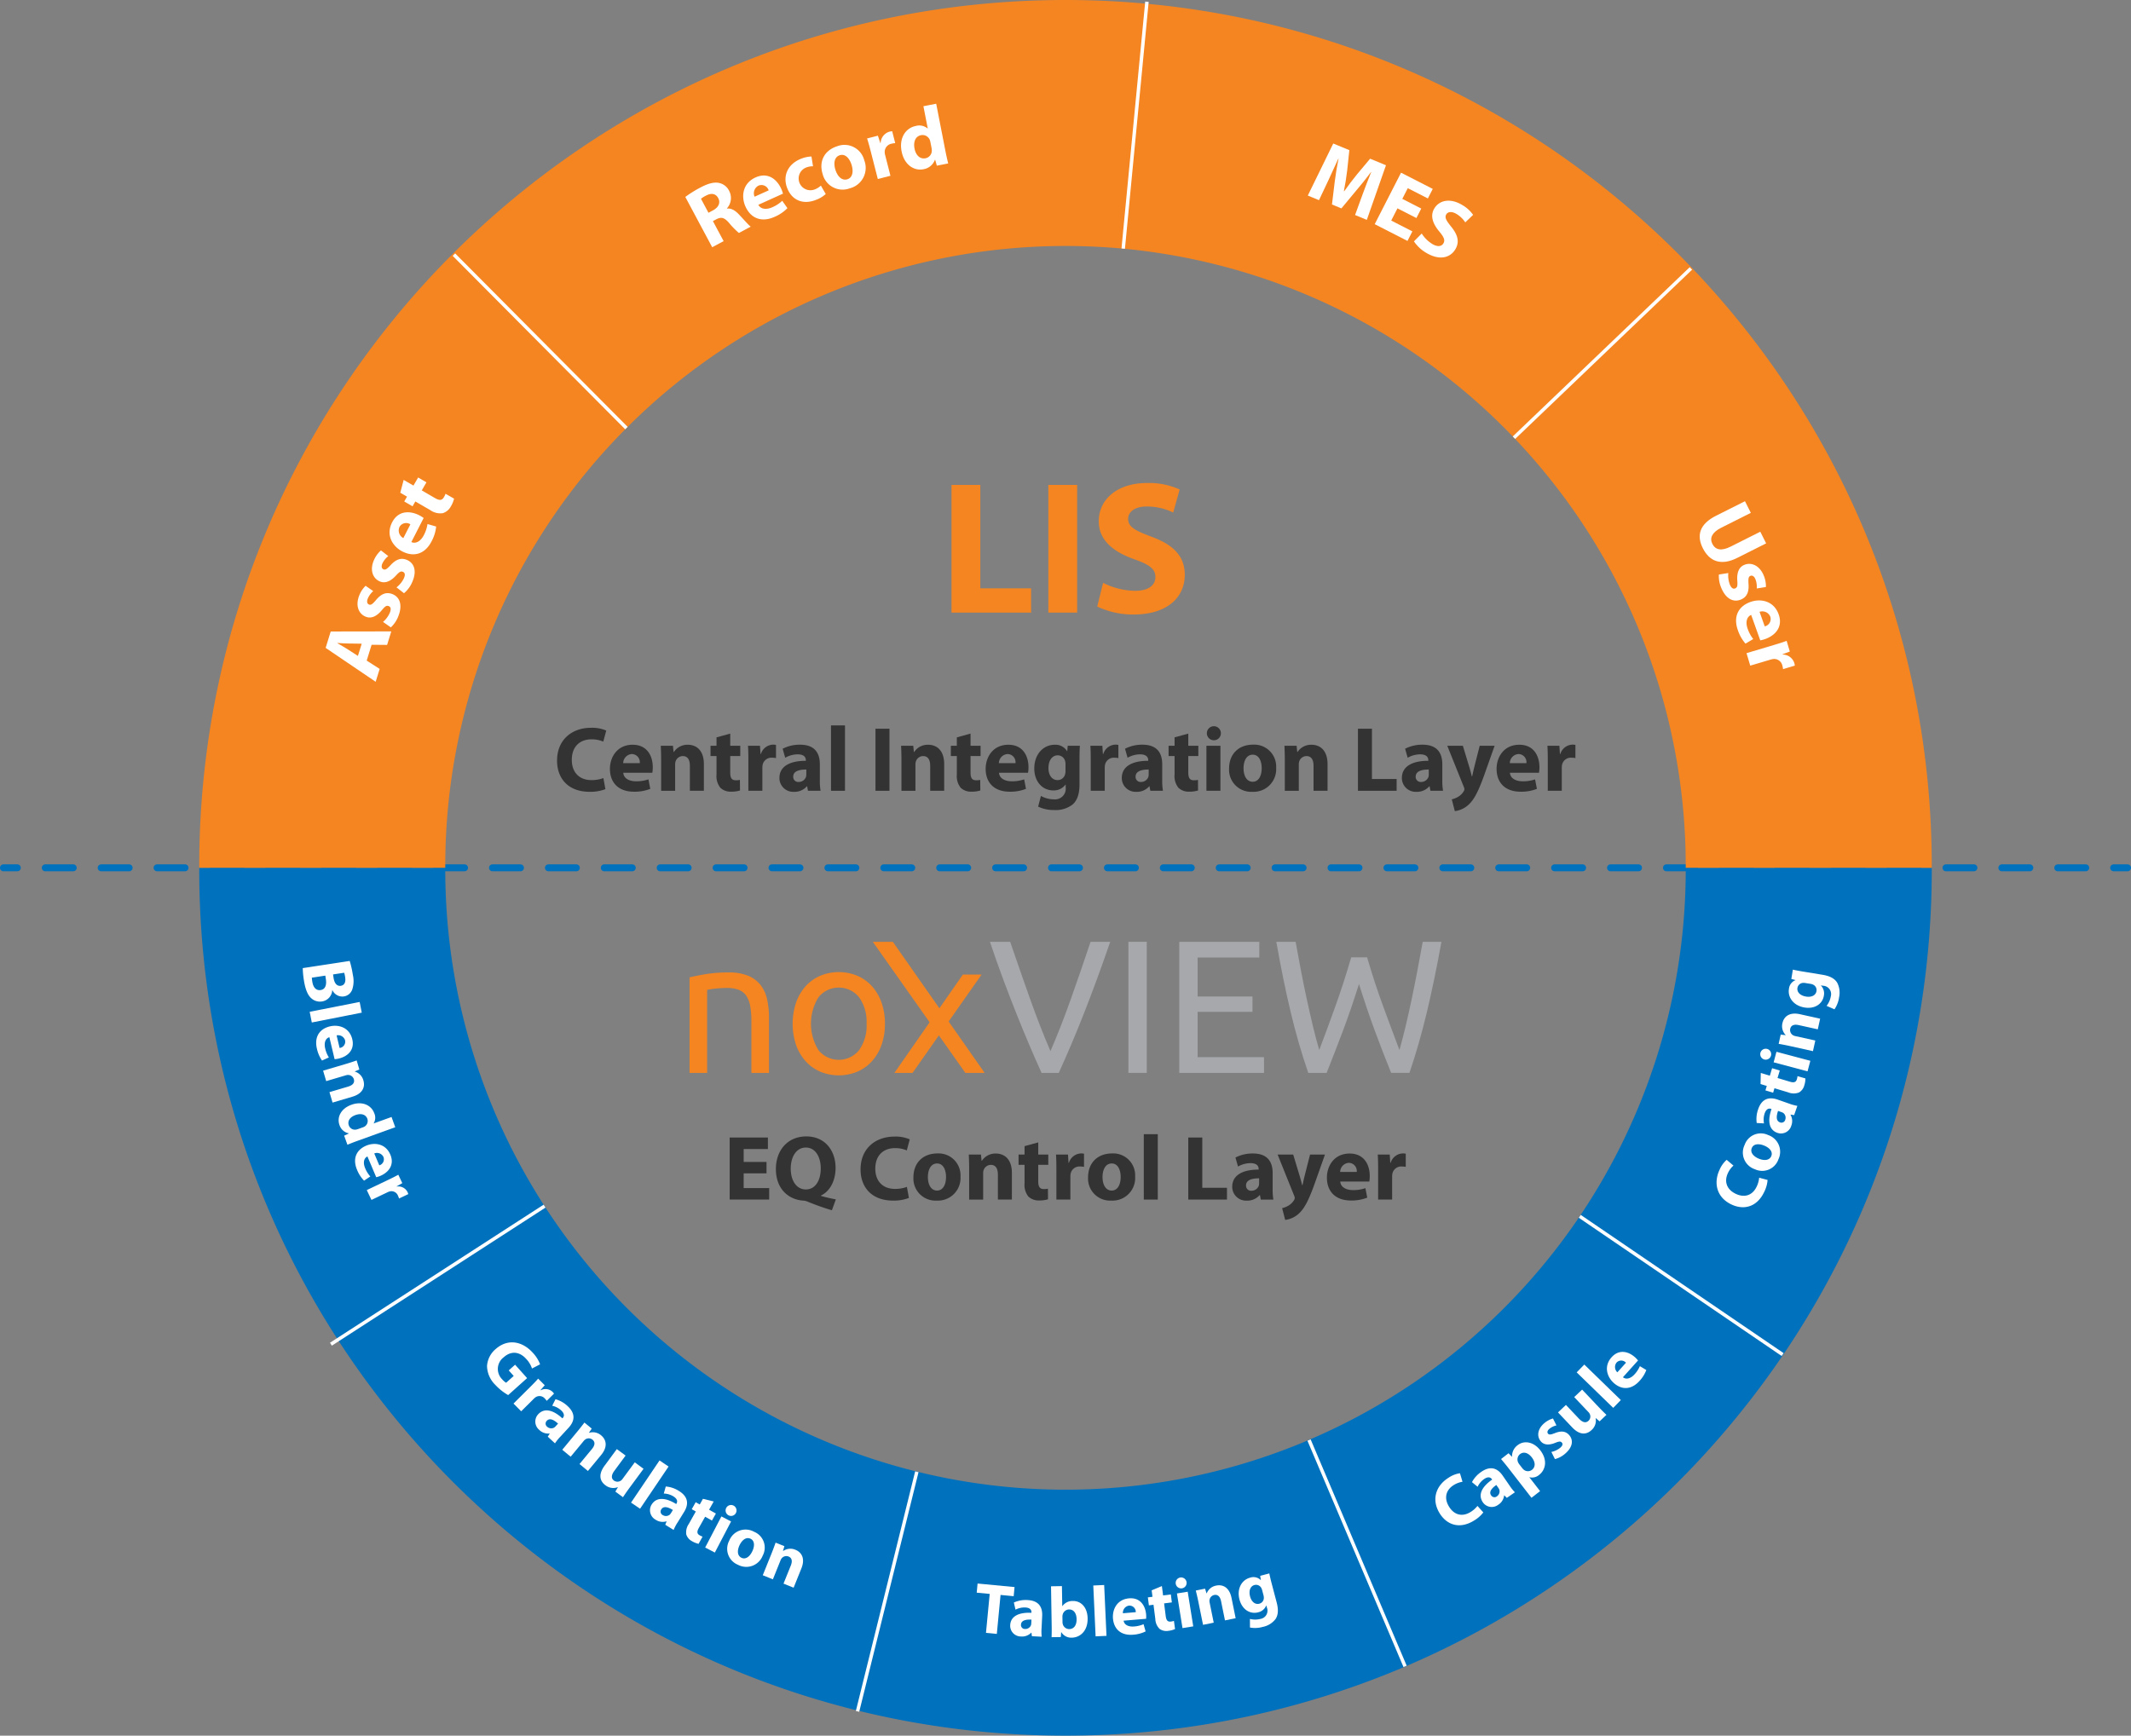 <?xml version="1.0" encoding="UTF-8"?>
<svg xmlns="http://www.w3.org/2000/svg" width="615" height="501" viewBox="0 0 615 501">
  <rect x="0" y="0" width="615" height="501" fill="#808080" stroke="none"/>
  <g id="noxVIEW_LIS" transform="translate(-1035.916 -160.361)">
    <g id="Group_9" data-name="Group 9">
      <g id="Group_1" data-name="Group 1">
        <path id="Path_1" data-name="Path 1" d="M1234.916,442.482q1.746-.436,4.64-.928a40.2,40.2,0,0,1,6.66-.491,14.4,14.4,0,0,1,5.623.955,8.813,8.813,0,0,1,3.576,2.675,10.349,10.349,0,0,1,1.884,4.122,23.975,23.975,0,0,1,.545,5.295v15.941h-5.077V455.2a24.406,24.406,0,0,0-.354-4.477,7.6,7.6,0,0,0-1.174-3,4.649,4.649,0,0,0-2.184-1.665,9.614,9.614,0,0,0-3.385-.519q-.819,0-1.692.055t-1.665.136c-.528.055-1,.119-1.419.192s-.719.127-.9.163v23.966h-5.077Z" fill="#f58520"></path>
      </g>
      <g id="Group_2" data-name="Group 2">
        <path id="Path_2" data-name="Path 2" d="M1291.308,455.857a17.966,17.966,0,0,1-.982,6.115,14.017,14.017,0,0,1-2.757,4.7,12.132,12.132,0,0,1-4.231,3.029,13.971,13.971,0,0,1-10.7,0,12.132,12.132,0,0,1-4.231-3.029,14,14,0,0,1-2.757-4.7,19.442,19.442,0,0,1,0-12.2,13.952,13.952,0,0,1,2.757-4.722,12.134,12.134,0,0,1,4.231-3.03,13.983,13.983,0,0,1,10.7,0,12.134,12.134,0,0,1,4.231,3.03,13.969,13.969,0,0,1,2.757,4.722A18.035,18.035,0,0,1,1291.308,455.857Zm-5.3,0a12.219,12.219,0,0,0-2.156-7.615,7.531,7.531,0,0,0-11.738,0,14.528,14.528,0,0,0,0,15.231,7.532,7.532,0,0,0,11.738,0A12.218,12.218,0,0,0,1286.013,455.857Z" fill="#f58520"></path>
      </g>
      <g id="Group_3" data-name="Group 3">
        <path id="Path_3" data-name="Path 3" d="M1356.326,432.219q-2.075,6.006-3.958,11.109t-3.684,9.691q-1.8,4.585-3.577,8.762t-3.63,8.27h-4.968q-1.856-4.094-3.63-8.27t-3.6-8.762q-1.83-4.586-3.74-9.691t-3.931-11.109h5.841q2.949,8.627,5.787,16.6t5.841,14.958q3-6.932,5.842-14.931t5.732-16.623Z" fill="#a6a8ab"></path>
      </g>
      <g id="Group_4" data-name="Group 4">
        <path id="Path_4" data-name="Path 4" d="M1361.567,432.219h5.3v37.832h-5.3Z" fill="#a6a8ab"></path>
      </g>
      <g id="Group_5" data-name="Group 5">
        <path id="Path_5" data-name="Path 5" d="M1376.252,470.051V432.219h23.092v4.531h-17.8V448h15.832v4.422h-15.832v13.1h19.162v4.531Z" fill="#a6a8ab"></path>
      </g>
      <g id="Group_6" data-name="Group 6">
        <path id="Path_6" data-name="Path 6" d="M1428.114,444.393q-2.294,7.317-4.64,13.539t-4.695,12.119h-5.3q-2.894-8.352-5.1-17.633t-4.122-20.2h5.569q.763,4.259,1.583,8.517t1.693,8.27q.871,4.012,1.746,7.67t1.8,6.769q2.182-5.732,4.64-12.583t4.586-14.166h4.586q2.128,7.315,4.64,14.166t4.694,12.583q.875-3.056,1.748-6.714t1.719-7.67q.846-4.014,1.665-8.3t1.584-8.543h5.4q-1.965,10.918-4.176,20.2t-5.05,17.633H1437.4q-2.4-5.895-4.7-12.119T1428.114,444.393Z" fill="#a6a8ab"></path>
      </g>
      <g id="Group_7" data-name="Group 7">
        <path id="Path_7" data-name="Path 7" d="M1313.8,441.664l-19.762,28.387h5.241l19.926-28.387Z" fill="#f58520"></path>
      </g>
      <g id="Group_8" data-name="Group 8">
        <path id="Path_8" data-name="Path 8" d="M1320.078,470.051l-26.489-37.833-5.78,0,26.7,37.835Z" fill="#f58520"></path>
      </g>
    </g>
    <g id="Group_10" data-name="Group 10">
      <path id="Path_9" data-name="Path 9" d="M1257.13,499.048h-6.593V503.3h7.363v3.322h-11.4V488.708h11.031v3.322h-6.991v3.722h6.593Z" fill="#333"></path>
      <path id="Path_10" data-name="Path 10" d="M1276,509.706a70.171,70.171,0,0,1-7.1-2.524,4.006,4.006,0,0,0-1.222-.267c-4.067-.266-7.841-3.242-7.841-9.117,0-5.4,3.4-9.409,8.771-9.409,5.45,0,8.452,4.146,8.452,9.064,0,4.067-1.886,6.938-4.225,8v.107c1.355.4,2.9.744,4.306,1.01Zm-3.217-12.094c0-3.3-1.541-6.008-4.306-6.008s-4.359,2.712-4.359,6.087c0,3.4,1.621,6.008,4.359,6.008S1272.786,501.121,1272.786,497.612Z" fill="#333"></path>
      <path id="Path_11" data-name="Path 11" d="M1298.226,506.145a11.9,11.9,0,0,1-4.572.77c-6.193,0-9.383-3.881-9.383-8.984,0-6.114,4.36-9.49,9.782-9.49a10.151,10.151,0,0,1,4.412.8l-.851,3.19a8.525,8.525,0,0,0-3.4-.664c-3.19,0-5.688,1.94-5.688,5.926,0,3.589,2.126,5.849,5.715,5.849a9.646,9.646,0,0,0,3.4-.585Z" fill="#333"></path>
      <path id="Path_12" data-name="Path 12" d="M1313.111,499.978a6.522,6.522,0,0,1-6.857,6.937,6.367,6.367,0,0,1-6.726-6.7c0-4.227,2.765-6.911,6.965-6.911A6.32,6.32,0,0,1,1313.111,499.978Zm-9.409.132c0,2.234.93,3.909,2.657,3.909,1.6,0,2.579-1.569,2.579-3.935,0-1.914-.744-3.881-2.579-3.881C1304.446,496.2,1303.7,498.2,1303.7,500.11Z" fill="#333"></path>
      <path id="Path_13" data-name="Path 13" d="M1315.611,497.771c0-1.621-.052-2.976-.106-4.146h3.509l.186,1.808h.08a4.668,4.668,0,0,1,4.014-2.1c2.657,0,4.651,1.78,4.651,5.608v7.682h-4.04v-7.2c0-1.675-.585-2.817-2.047-2.817a2.217,2.217,0,0,0-2.073,1.514,2.916,2.916,0,0,0-.133,1.01v7.5h-4.041Z" fill="#333"></path>
      <path id="Path_14" data-name="Path 14" d="M1335.549,490.116v3.509h2.9V496.6h-2.9v4.7c0,1.568.4,2.286,1.6,2.286a4.945,4.945,0,0,0,1.195-.107l.027,3.057a8.505,8.505,0,0,1-2.6.346,4.317,4.317,0,0,1-3.057-1.117,5.385,5.385,0,0,1-1.116-3.854V496.6h-1.728v-2.978h1.728v-2.419Z" fill="#333"></path>
      <path id="Path_15" data-name="Path 15" d="M1340.784,497.9c0-1.914-.026-3.163-.106-4.279h3.456l.159,2.393h.106a3.788,3.788,0,0,1,3.509-2.712,4.037,4.037,0,0,1,.851.08v3.8a6.059,6.059,0,0,0-1.09-.107,2.6,2.6,0,0,0-2.765,2.047,4.868,4.868,0,0,0-.079.9v6.592h-4.041Z" fill="#333"></path>
      <path id="Path_16" data-name="Path 16" d="M1363.512,499.978a6.522,6.522,0,0,1-6.858,6.937,6.367,6.367,0,0,1-6.725-6.7c0-4.227,2.764-6.911,6.965-6.911A6.32,6.32,0,0,1,1363.512,499.978Zm-9.409.132c0,2.234.929,3.909,2.657,3.909,1.595,0,2.579-1.569,2.579-3.935,0-1.914-.744-3.881-2.579-3.881C1354.847,496.2,1354.1,498.2,1354.1,500.11Z" fill="#333"></path>
      <path id="Path_17" data-name="Path 17" d="M1366.011,487.751h4.041v18.872h-4.041Z" fill="#333"></path>
      <path id="Path_18" data-name="Path 18" d="M1378.851,488.708h4.04v14.513h7.124v3.4h-11.164Z" fill="#333"></path>
      <path id="Path_19" data-name="Path 19" d="M1403.2,503.486a16.884,16.884,0,0,0,.213,3.137h-3.641l-.24-1.3h-.079a4.682,4.682,0,0,1-3.722,1.6,3.984,3.984,0,0,1-4.2-3.986c0-3.376,3.031-4.971,7.629-4.971v-.16c0-.718-.372-1.7-2.365-1.7a7.321,7.321,0,0,0-3.589.983l-.744-2.6a10.673,10.673,0,0,1,5.051-1.17c4.332,0,5.687,2.551,5.687,5.635Zm-3.907-3c-2.126,0-3.774.506-3.774,2.047a1.451,1.451,0,0,0,1.594,1.542,2.235,2.235,0,0,0,2.1-1.488,2.91,2.91,0,0,0,.079-.691Z" fill="#333"></path>
      <path id="Path_20" data-name="Path 20" d="M1409.127,493.625l1.94,6.406c.213.744.479,1.728.639,2.419h.106c.16-.718.372-1.675.558-2.445l1.621-6.38h4.307l-3.03,8.559c-1.861,5.183-3.111,7.23-4.573,8.533a7.1,7.1,0,0,1-3.881,1.78l-.876-3.4a6.463,6.463,0,0,0,1.753-.691,4.632,4.632,0,0,0,1.675-1.622,1.21,1.21,0,0,0,.213-.585,1.64,1.64,0,0,0-.159-.664l-4.785-11.908Z" fill="#333"></path>
      <path id="Path_21" data-name="Path 21" d="M1422.711,501.413c.106,1.675,1.781,2.472,3.668,2.472a10.715,10.715,0,0,0,3.589-.558l.531,2.737a12.272,12.272,0,0,1-4.705.825c-4.412,0-6.938-2.552-6.938-6.618,0-3.3,2.047-6.938,6.566-6.938,4.2,0,5.8,3.27,5.8,6.485a9.6,9.6,0,0,1-.133,1.6Zm4.758-2.765a2.345,2.345,0,0,0-2.286-2.63,2.668,2.668,0,0,0-2.5,2.63Z" fill="#333"></path>
      <path id="Path_22" data-name="Path 22" d="M1433.637,497.9c0-1.914-.027-3.163-.107-4.279h3.456l.16,2.393h.106a3.787,3.787,0,0,1,3.509-2.712,4.027,4.027,0,0,1,.85.08v3.8a6.037,6.037,0,0,0-1.09-.107,2.6,2.6,0,0,0-2.764,2.047,4.786,4.786,0,0,0-.079.9v6.592h-4.041Z" fill="#333"></path>
    </g>
    <g id="Group_11" data-name="Group 11">
      <path id="Path_23" data-name="Path 23" d="M1210.637,388.145a11.909,11.909,0,0,1-4.573.77c-6.193,0-9.382-3.881-9.382-8.984,0-6.114,4.359-9.49,9.782-9.49a10.155,10.155,0,0,1,4.412.8l-.851,3.19a8.529,8.529,0,0,0-3.4-.664c-3.189,0-5.688,1.94-5.688,5.926,0,3.589,2.127,5.849,5.714,5.849a9.642,9.642,0,0,0,3.4-.585Z" fill="#333"></path>
      <path id="Path_24" data-name="Path 24" d="M1215.794,383.413c.106,1.675,1.781,2.472,3.668,2.472a10.711,10.711,0,0,0,3.589-.558l.531,2.737a12.272,12.272,0,0,1-4.705.825c-4.412,0-6.938-2.552-6.938-6.618,0-3.3,2.047-6.938,6.566-6.938,4.2,0,5.8,3.27,5.8,6.485a9.6,9.6,0,0,1-.133,1.6Zm4.758-2.765a2.345,2.345,0,0,0-2.286-2.63,2.668,2.668,0,0,0-2.5,2.63Z" fill="#333"></path>
      <path id="Path_25" data-name="Path 25" d="M1226.72,379.771c0-1.621-.053-2.976-.107-4.146h3.509l.187,1.808h.08a4.666,4.666,0,0,1,4.013-2.1c2.658,0,4.652,1.78,4.652,5.608v7.682h-4.04v-7.2c0-1.675-.585-2.817-2.047-2.817a2.217,2.217,0,0,0-2.073,1.514,2.893,2.893,0,0,0-.133,1.01v7.5h-4.041Z" fill="#333"></path>
      <path id="Path_26" data-name="Path 26" d="M1246.657,372.116v3.509h2.9V378.6h-2.9v4.7c0,1.568.4,2.286,1.595,2.286a4.954,4.954,0,0,0,1.2-.107l.027,3.057a8.513,8.513,0,0,1-2.606.346,4.315,4.315,0,0,1-3.056-1.117,5.38,5.38,0,0,1-1.117-3.854V378.6h-1.727v-2.978h1.727v-2.419Z" fill="#333"></path>
      <path id="Path_27" data-name="Path 27" d="M1251.893,379.9c0-1.914-.027-3.163-.107-4.279h3.456l.159,2.393h.107a3.787,3.787,0,0,1,3.509-2.712,4.027,4.027,0,0,1,.85.08v3.8a6.047,6.047,0,0,0-1.09-.107,2.6,2.6,0,0,0-2.764,2.047,4.786,4.786,0,0,0-.079.9v6.592h-4.041Z" fill="#333"></path>
      <path id="Path_28" data-name="Path 28" d="M1272.521,385.486a16.9,16.9,0,0,0,.212,3.137h-3.641l-.239-1.3h-.08a4.68,4.68,0,0,1-3.721,1.6,3.983,3.983,0,0,1-4.2-3.986c0-3.376,3.03-4.971,7.628-4.971v-.16c0-.718-.372-1.7-2.365-1.7a7.321,7.321,0,0,0-3.589.983l-.744-2.6a10.676,10.676,0,0,1,5.051-1.17c4.332,0,5.688,2.551,5.688,5.635Zm-3.908-3c-2.126,0-3.774.506-3.774,2.047a1.451,1.451,0,0,0,1.595,1.542,2.234,2.234,0,0,0,2.1-1.488,2.91,2.91,0,0,0,.079-.691Z" fill="#333"></path>
      <path id="Path_29" data-name="Path 29" d="M1275.737,369.751h4.041v18.872h-4.041Z" fill="#333"></path>
      <path id="Path_30" data-name="Path 30" d="M1292.617,370.708v17.915h-4.04V370.708Z" fill="#333"></path>
      <path id="Path_31" data-name="Path 31" d="M1296.072,379.771c0-1.621-.052-2.976-.106-4.146h3.509l.186,1.808h.08a4.666,4.666,0,0,1,4.014-2.1c2.657,0,4.651,1.78,4.651,5.608v7.682h-4.04v-7.2c0-1.675-.585-2.817-2.047-2.817a2.218,2.218,0,0,0-2.073,1.514,2.919,2.919,0,0,0-.133,1.01v7.5h-4.041Z" fill="#333"></path>
      <path id="Path_32" data-name="Path 32" d="M1316.01,372.116v3.509h2.9V378.6h-2.9v4.7c0,1.568.4,2.286,1.594,2.286a4.95,4.95,0,0,0,1.2-.107l.027,3.057a8.505,8.505,0,0,1-2.6.346,4.317,4.317,0,0,1-3.057-1.117,5.385,5.385,0,0,1-1.116-3.854V378.6h-1.728v-2.978h1.728v-2.419Z" fill="#333"></path>
      <path id="Path_33" data-name="Path 33" d="M1324.224,383.413c.106,1.675,1.781,2.472,3.668,2.472a10.7,10.7,0,0,0,3.588-.558l.532,2.737a12.272,12.272,0,0,1-4.7.825c-4.412,0-6.938-2.552-6.938-6.618,0-3.3,2.047-6.938,6.566-6.938,4.2,0,5.794,3.27,5.794,6.485a9.741,9.741,0,0,1-.132,1.6Zm4.757-2.765a2.344,2.344,0,0,0-2.286-2.63,2.67,2.67,0,0,0-2.5,2.63Z" fill="#333"></path>
      <path id="Path_34" data-name="Path 34" d="M1347.457,386.735c0,2.5-.506,4.546-1.994,5.849a7.9,7.9,0,0,1-5.263,1.595,10.409,10.409,0,0,1-4.679-.984l.8-3.084a7.9,7.9,0,0,0,3.775.984,3.09,3.09,0,0,0,3.376-3.429v-.824h-.054a4.2,4.2,0,0,1-3.509,1.675c-3.216,0-5.5-2.605-5.5-6.327,0-4.2,2.685-6.857,5.9-6.857a3.883,3.883,0,0,1,3.561,1.86h.054l.133-1.568h3.508c-.053.851-.106,1.94-.106,3.881Zm-4.041-5.82a3.561,3.561,0,0,0-.079-.745,2.217,2.217,0,0,0-2.18-1.78c-1.488,0-2.658,1.329-2.658,3.694,0,1.94.957,3.456,2.632,3.456a2.208,2.208,0,0,0,2.152-1.622,3.685,3.685,0,0,0,.133-1.09Z" fill="#333"></path>
      <path id="Path_35" data-name="Path 35" d="M1350.7,379.9c0-1.914-.026-3.163-.106-4.279h3.456l.159,2.393h.106a3.788,3.788,0,0,1,3.509-2.712,4.037,4.037,0,0,1,.851.08v3.8a6.056,6.056,0,0,0-1.09-.107,2.6,2.6,0,0,0-2.765,2.047,4.868,4.868,0,0,0-.079.9v6.592H1350.7Z" fill="#333"></path>
      <path id="Path_36" data-name="Path 36" d="M1371.327,385.486a16.884,16.884,0,0,0,.213,3.137H1367.9l-.239-1.3h-.079a4.683,4.683,0,0,1-3.722,1.6,3.984,3.984,0,0,1-4.2-3.986c0-3.376,3.03-4.971,7.629-4.971v-.16c0-.718-.372-1.7-2.365-1.7a7.321,7.321,0,0,0-3.589.983l-.744-2.6a10.669,10.669,0,0,1,5.051-1.17c4.332,0,5.687,2.551,5.687,5.635Zm-3.907-3c-2.126,0-3.774.506-3.774,2.047a1.451,1.451,0,0,0,1.594,1.542,2.235,2.235,0,0,0,2.1-1.488,2.9,2.9,0,0,0,.079-.691Z" fill="#333"></path>
      <path id="Path_37" data-name="Path 37" d="M1378.852,372.116v3.509h2.9V378.6h-2.9v4.7c0,1.568.4,2.286,1.594,2.286a4.948,4.948,0,0,0,1.2-.107l.027,3.057a8.507,8.507,0,0,1-2.606.346,4.317,4.317,0,0,1-3.056-1.117,5.385,5.385,0,0,1-1.116-3.854V378.6h-1.728v-2.978h1.728v-2.419Z" fill="#333"></path>
      <path id="Path_38" data-name="Path 38" d="M1388.261,372.01a2.014,2.014,0,0,1-2.18,2.02,2.024,2.024,0,1,1,2.18-2.02Zm-4.174,16.613v-13h4.041v13Z" fill="#333"></path>
      <path id="Path_39" data-name="Path 39" d="M1404.209,381.978a6.522,6.522,0,0,1-6.857,6.937,6.367,6.367,0,0,1-6.726-6.7c0-4.227,2.765-6.911,6.965-6.911A6.32,6.32,0,0,1,1404.209,381.978Zm-9.409.132c0,2.234.929,3.909,2.657,3.909,1.6,0,2.579-1.569,2.579-3.935,0-1.914-.744-3.881-2.579-3.881C1395.544,378.2,1394.8,380.2,1394.8,382.11Z" fill="#333"></path>
      <path id="Path_40" data-name="Path 40" d="M1406.709,379.771c0-1.621-.053-2.976-.106-4.146h3.508l.187,1.808h.08a4.666,4.666,0,0,1,4.014-2.1c2.657,0,4.651,1.78,4.651,5.608v7.682H1415v-7.2c0-1.675-.585-2.817-2.047-2.817a2.217,2.217,0,0,0-2.073,1.514,2.893,2.893,0,0,0-.133,1.01v7.5h-4.041Z" fill="#333"></path>
      <path id="Path_41" data-name="Path 41" d="M1427.815,370.708h4.04v14.513h7.124v3.4h-11.164Z" fill="#333"></path>
      <path id="Path_42" data-name="Path 42" d="M1452.163,385.486a16.894,16.894,0,0,0,.213,3.137h-3.642l-.239-1.3h-.079a4.684,4.684,0,0,1-3.722,1.6,3.984,3.984,0,0,1-4.2-3.986c0-3.376,3.03-4.971,7.629-4.971v-.16c0-.718-.372-1.7-2.365-1.7a7.321,7.321,0,0,0-3.589.983l-.744-2.6a10.669,10.669,0,0,1,5.051-1.17c4.332,0,5.687,2.551,5.687,5.635Zm-3.907-3c-2.126,0-3.775.506-3.775,2.047a1.452,1.452,0,0,0,1.6,1.542,2.235,2.235,0,0,0,2.1-1.488,2.961,2.961,0,0,0,.079-.691Z" fill="#333"></path>
      <path id="Path_43" data-name="Path 43" d="M1458.092,375.625l1.94,6.406c.213.744.479,1.728.639,2.419h.1c.161-.718.372-1.675.559-2.445l1.621-6.38h4.307l-3.031,8.559c-1.86,5.183-3.11,7.23-4.572,8.533a7.1,7.1,0,0,1-3.881,1.78l-.877-3.4a6.454,6.454,0,0,0,1.754-.691,4.632,4.632,0,0,0,1.675-1.622,1.211,1.211,0,0,0,.213-.585,1.64,1.64,0,0,0-.159-.664l-4.785-11.908Z" fill="#333"></path>
      <path id="Path_44" data-name="Path 44" d="M1471.676,383.413c.106,1.675,1.781,2.472,3.668,2.472a10.715,10.715,0,0,0,3.589-.558l.531,2.737a12.272,12.272,0,0,1-4.7.825c-4.412,0-6.938-2.552-6.938-6.618,0-3.3,2.047-6.938,6.566-6.938,4.2,0,5.8,3.27,5.8,6.485a9.589,9.589,0,0,1-.133,1.6Zm4.758-2.765a2.345,2.345,0,0,0-2.287-2.63,2.67,2.67,0,0,0-2.5,2.63Z" fill="#333"></path>
      <path id="Path_45" data-name="Path 45" d="M1482.6,379.9c0-1.914-.027-3.163-.107-4.279h3.456l.159,2.393h.107a3.787,3.787,0,0,1,3.509-2.712,4.028,4.028,0,0,1,.85.08v3.8a6.049,6.049,0,0,0-1.09-.107,2.6,2.6,0,0,0-2.764,2.047,4.775,4.775,0,0,0-.079.9v6.592H1482.6Z" fill="#333"></path>
    </g>
    <g id="Group_12" data-name="Group 12">
      <path id="Path_46" data-name="Path 46" d="M1522.409,410.861c0,.167.007.333.007.5a179,179,0,1,1-358,0c0-.167.006-.333.006-.5h-71c0,.168-.006.333-.006.5,0,138.072,111.929,250,250,250s250-111.928,250-250c0-.167-.006-.332-.007-.5Z" fill="#0071bc"></path>
    </g>
    <g id="Group_16" data-name="Group 16">
      <g id="Group_13" data-name="Group 13">
        <path id="Path_47" data-name="Path 47" d="M1040.916,411.861h-4a1,1,0,0,1,0-2h4a1,1,0,0,1,0,2Z" fill="#0071bc"></path>
      </g>
      <g id="Group_14" data-name="Group 14">
        <path id="Path_48" data-name="Path 48" d="M1637.849,411.861h-8.067a1,1,0,0,1,0-2h8.067a1,1,0,0,1,0,2Zm-16.133,0h-8.068a1,1,0,0,1,0-2h8.068a1,1,0,0,1,0,2Zm-16.134,0h-8.066a1,1,0,0,1,0-2h8.066a1,1,0,0,1,0,2Zm-16.133,0h-8.067a1,1,0,0,1,0-2h8.067a1,1,0,0,1,0,2Zm-16.134,0h-8.066a1,1,0,0,1,0-2h8.066a1,1,0,0,1,0,2Zm-16.132,0h-8.068a1,1,0,0,1,0-2h8.068a1,1,0,0,1,0,2Zm-16.134,0h-8.067a1,1,0,0,1,0-2h8.067a1,1,0,0,1,0,2Zm-16.133,0h-8.067a1,1,0,0,1,0-2h8.067a1,1,0,0,1,0,2Zm-16.134,0h-8.066a1,1,0,0,1,0-2h8.066a1,1,0,0,1,0,2Zm-16.133,0h-8.067a1,1,0,0,1,0-2h8.067a1,1,0,0,1,0,2Zm-16.133,0h-8.067a1,1,0,0,1,0-2h8.067a1,1,0,0,1,0,2Zm-16.133,0h-8.068a1,1,0,0,1,0-2h8.068a1,1,0,0,1,0,2Zm-16.134,0h-8.066a1,1,0,0,1,0-2h8.066a1,1,0,0,1,0,2Zm-16.133,0h-8.067a1,1,0,0,1,0-2h8.067a1,1,0,0,1,0,2Zm-16.134,0h-8.066a1,1,0,0,1,0-2h8.066a1,1,0,0,1,0,2Zm-16.132,0h-8.068a1,1,0,0,1,0-2h8.068a1,1,0,0,1,0,2Zm-16.134,0h-8.067a1,1,0,0,1,0-2h8.067a1,1,0,0,1,0,2Zm-16.134,0h-8.066a1,1,0,0,1,0-2h8.066a1,1,0,0,1,0,2Zm-16.133,0h-8.066a1,1,0,0,1,0-2h8.066a1,1,0,0,1,0,2Zm-16.134,0h-8.066a1,1,0,0,1,0-2h8.066a1,1,0,0,1,0,2Zm-16.132,0h-8.067a1,1,0,0,1,0-2h8.067a1,1,0,0,1,0,2Zm-16.134,0h-8.067a1,1,0,0,1,0-2h8.067a1,1,0,0,1,0,2Zm-16.133,0h-8.066a1,1,0,0,1,0-2h8.066a1,1,0,0,1,0,2Zm-16.134,0h-8.066a1,1,0,0,1,0-2h8.066a1,1,0,0,1,0,2Zm-16.133,0h-8.067a1,1,0,0,1,0-2h8.067a1,1,0,0,1,0,2Zm-16.133,0h-8.067a1,1,0,0,1,0-2h8.067a1,1,0,0,1,0,2Zm-16.133,0h-8.068a1,1,0,0,1,0-2h8.068a1,1,0,0,1,0,2Zm-16.134,0h-8.066a1,1,0,0,1,0-2h8.066a1,1,0,0,1,0,2Zm-16.133,0h-8.067a1,1,0,0,1,0-2h8.067a1,1,0,0,1,0,2Zm-16.134,0h-8.066a1,1,0,0,1,0-2h8.066a1,1,0,0,1,0,2Zm-16.133,0h-8.067a1,1,0,0,1,0-2h8.067a1,1,0,0,1,0,2Zm-16.133,0h-8.067a1,1,0,0,1,0-2h8.067a1,1,0,0,1,0,2Zm-16.134,0h-8.066a1,1,0,0,1,0-2h8.066a1,1,0,0,1,0,2Zm-16.133,0h-8.066a1,1,0,0,1,0-2h8.066a1,1,0,0,1,0,2Zm-16.134,0h-8.066a1,1,0,0,1,0-2h8.066a1,1,0,0,1,0,2Zm-16.132,0h-8.067a1,1,0,0,1,0-2h8.067a1,1,0,0,1,0,2Zm-16.134,0h-8.067a1,1,0,0,1,0-2h8.067a1,1,0,0,1,0,2Z" fill="#0071bc"></path>
      </g>
      <g id="Group_15" data-name="Group 15">
        <path id="Path_49" data-name="Path 49" d="M1649.916,411.861h-4a1,1,0,0,1,0-2h4a1,1,0,0,1,0,2Z" fill="#0071bc"></path>
      </g>
    </g>
    <g id="Group_17" data-name="Group 17">
      <path id="Path_50" data-name="Path 50" d="M1136.84,437.739a27.442,27.442,0,0,1,.9,3.988,7.844,7.844,0,0,1-.151,4.211,3.026,3.026,0,0,1-2.472,2.052,3.165,3.165,0,0,1-3.273-1.823l-.041.006a3.469,3.469,0,0,1-2.957,3.258,3.726,3.726,0,0,1-3.165-.982c-.952-.881-1.659-2.49-2.078-5.231a24.5,24.5,0,0,1-.311-3.408Zm-10.925,4.832a10.03,10.03,0,0,0,.144,1.214c.215,1.411.959,2.575,2.412,2.354,1.371-.21,1.732-1.543,1.494-3.1l-.162-1.064Zm6.118-.935.156,1.023c.253,1.657,1.06,2.413,2.083,2.257,1.044-.159,1.474-1.042,1.258-2.454a8,8,0,0,0-.285-1.317Z" fill="#fff"></path>
      <path id="Path_51" data-name="Path 51" d="M1139.712,449.579l.608,3.087-14.42,2.839-.608-3.087Z" fill="#fff"></path>
      <path id="Path_52" data-name="Path 52" d="M1130.971,459.752c-1.25.382-1.552,1.795-1.212,3.225a8.378,8.378,0,0,0,1.069,2.619l-1.978.895a9.575,9.575,0,0,1-1.473-3.416c-.795-3.344.684-5.717,3.766-6.45,2.5-.594,5.625.3,6.44,3.725.757,3.182-1.434,4.98-3.87,5.559a7.415,7.415,0,0,1-1.233.187Zm2.952,3.106a1.826,1.826,0,0,0,1.582-2.206,2.08,2.08,0,0,0-2.444-1.419Z" fill="#fff"></path>
      <path id="Path_53" data-name="Path 53" d="M1135.774,467.458c1.211-.358,2.212-.7,3.074-1l.775,2.62-1.309.539.018.06a3.632,3.632,0,0,1,2.455,2.533c.588,1.985-.3,3.868-3.16,4.714l-5.737,1.7-.893-3.018,5.38-1.591c1.25-.37,1.975-1.06,1.651-2.152a1.726,1.726,0,0,0-1.59-1.213,2.261,2.261,0,0,0-.783.123l-5.6,1.658-.893-3.018Z" fill="#fff"></path>
      <path id="Path_54" data-name="Path 54" d="M1149.983,485.745,1139,489.7c-1.071.386-2.187.832-2.814,1.1l-.948-2.628,1.34-.616-.021-.058a3.534,3.534,0,0,1-2.67-2.4c-.815-2.259.46-4.765,3.42-5.831,3.205-1.178,5.8.154,6.619,2.431a3.115,3.115,0,0,1-.166,2.9l.014.038,5.14-1.853Zm-9.4.045a2.839,2.839,0,0,0,.531-.235,1.893,1.893,0,0,0,.817-2.252c-.493-1.364-1.945-1.61-3.444-1.07-1.616.583-2.341,1.746-1.9,2.973a1.864,1.864,0,0,0,2.047,1.221,4.113,4.113,0,0,0,.7-.188Z" fill="#fff"></path>
      <path id="Path_55" data-name="Path 55" d="M1141.952,494.17c-1.169.585-1.232,2.027-.659,3.381a8.383,8.383,0,0,0,1.49,2.4l-1.8,1.212a9.578,9.578,0,0,1-2.019-3.123c-1.34-3.163-.277-5.749,2.639-6.983,2.363-1,5.6-.64,6.967,2.6,1.276,3.011-.584,5.148-2.889,6.124a7.507,7.507,0,0,1-1.185.389Zm3.427,2.571a1.825,1.825,0,0,0,1.192-2.437,2.077,2.077,0,0,0-2.645-.992Z" fill="#fff"></path>
      <path id="Path_56" data-name="Path 56" d="M1147.893,500.958c1.344-.642,2.213-1.079,2.971-1.51l1.158,2.428-1.626.914.035.075a2.949,2.949,0,0,1,3.082,1.557,3.094,3.094,0,0,1,.228.624l-2.671,1.274a4.58,4.58,0,0,0-.29-.8,2.021,2.021,0,0,0-2.365-1.256,3.614,3.614,0,0,0-.662.247l-4.632,2.21-1.354-2.839Z" fill="#fff"></path>
      <path id="Path_57" data-name="Path 57" d="M1182.57,563.059a15.66,15.66,0,0,1-3.7-2.943,7.861,7.861,0,0,1-2.4-5.467,6.993,6.993,0,0,1,2.477-4.865c3.466-3.081,7.693-2.339,10.747,1.068a10.091,10.091,0,0,1,2.093,3.324l-2.338,1.207a7.314,7.314,0,0,0-1.71-2.8c-1.756-1.958-4.191-2.471-6.456-.438a4.2,4.2,0,0,0-.462,6.338,4.851,4.851,0,0,0,1.162,1.015l2.189-1.963-1.439-1.6,1.834-1.646,3.471,3.868Z" fill="#fff"></path>
      <path id="Path_58" data-name="Path 58" d="M1188.929,560.715c1.056-1.051,1.732-1.752,2.3-2.409l1.9,1.908-1.234,1.4.059.059a2.949,2.949,0,0,1,3.425.448,3.068,3.068,0,0,1,.423.514l-2.1,2.088a4.658,4.658,0,0,0-.54-.661,2.023,2.023,0,0,0-2.649-.4,3.62,3.62,0,0,0-.542.452l-3.641,3.622-2.22-2.231Z" fill="#fff"></path>
      <path id="Path_59" data-name="Path 59" d="M1197.62,575.077a13.257,13.257,0,0,0-1.535,1.907L1194,575.062l.551-.873-.045-.042a3.646,3.646,0,0,1-2.973-1.052,3.1,3.1,0,0,1-.3-4.5c1.784-1.933,4.36-1.245,6.992,1.183l.084-.091c.379-.411.685-1.17-.456-2.223a5.676,5.676,0,0,0-2.573-1.332l.95-1.884a8.308,8.308,0,0,1,3.508,2c2.48,2.288,1.908,4.464.28,6.229Zm-.65-3.782c-1.217-1.123-2.427-1.7-3.241-.822a1.131,1.131,0,0,0,.1,1.724,1.737,1.737,0,0,0,1.988.257,2.246,2.246,0,0,0,.412-.353Z" fill="#fff"></path>
      <path id="Path_60" data-name="Path 60" d="M1202.579,573.527c.806-.972,1.447-1.812,2-2.54l2.105,1.742-.786,1.177.047.039a3.638,3.638,0,0,1,3.451.734c1.594,1.32,1.906,3.379.005,5.675l-3.814,4.608-2.424-2.007,3.577-4.321c.831-1,1.048-1.981.171-2.706a1.727,1.727,0,0,0-2-.121,2.292,2.292,0,0,0-.581.54l-3.722,4.5-2.423-2.007Z" fill="#fff"></path>
      <path id="Path_61" data-name="Path 61" d="M1217.564,589.867c-.786,1.067-1.391,1.957-1.861,2.665l-2.2-1.621.731-1.236-.049-.036a3.614,3.614,0,0,1-3.533-.547c-1.666-1.229-2.1-3.146-.25-5.662l3.526-4.782,2.533,1.867-3.231,4.382c-.872,1.183-1.017,2.182-.117,2.845a1.744,1.744,0,0,0,2.422-.425l3.575-4.849,2.533,1.867Z" fill="#fff"></path>
      <path id="Path_62" data-name="Path 62" d="M1226.255,581.92l2.607,1.761-8.222,12.176-2.608-1.76Z" fill="#fff"></path>
      <path id="Path_63" data-name="Path 63" d="M1231.467,599.821a13.084,13.084,0,0,0-1.147,2.163l-2.41-1.495.376-.96-.053-.033a3.644,3.644,0,0,1-3.118-.472,3.1,3.1,0,0,1-1.142-4.362c1.384-2.234,4.046-2.047,7.089-.159l.065-.106c.3-.474.452-1.278-.867-2.1a5.688,5.688,0,0,0-2.78-.822l.578-2.03a8.306,8.306,0,0,1,3.822,1.3c2.868,1.778,2.718,4.023,1.452,6.065Zm-1.354-3.592c-1.407-.873-2.706-1.215-3.338-.2a1.132,1.132,0,0,0,.422,1.676,1.741,1.741,0,0,0,2-.124,2.214,2.214,0,0,0,.337-.425Z" fill="#fff"></path>
      <path id="Path_64" data-name="Path 64" d="M1241.892,593.766l-1.339,2.38,1.966,1.107-1.137,2.019-1.966-1.1-1.8,3.191c-.6,1.065-.6,1.705.209,2.161a3.9,3.9,0,0,0,.853.384l-1.15,2.084a6.642,6.642,0,0,1-1.9-.759,3.365,3.365,0,0,1-1.648-1.925,4.192,4.192,0,0,1,.714-3.041l2.03-3.608-1.173-.659,1.136-2.02,1.173.66.923-1.642Z" fill="#fff"></path>
      <path id="Path_65" data-name="Path 65" d="M1239.426,607.058l4.686-8.977,2.79,1.456-4.686,8.977Zm8.871-9.969a1.569,1.569,0,0,1-2.234.609,1.577,1.577,0,1,1,2.234-.609Z" fill="#fff"></path>
      <path id="Path_66" data-name="Path 66" d="M1256.022,609.42a5.08,5.08,0,0,1-7.132,2.619,4.96,4.96,0,0,1-2.522-6.95,5.064,5.064,0,0,1,7.2-2.565A4.923,4.923,0,0,1,1256.022,609.42Zm-6.677-3.024c-.74,1.575-.639,3.063.58,3.635,1.124.529,2.337-.251,3.12-1.919.634-1.349.761-2.982-.532-3.59C1251.164,603.889,1249.979,605.048,1249.345,606.4Z" fill="#fff"></path>
      <path id="Path_67" data-name="Path 67" d="M1258.622,608.673c.472-1.171.828-2.166,1.13-3.026l2.534,1.021-.391,1.359.057.024a3.635,3.635,0,0,1,3.51-.348c1.919.774,2.841,2.64,1.726,5.4l-2.235,5.548-2.918-1.175,2.1-5.2c.487-1.209.4-2.205-.658-2.63a1.729,1.729,0,0,0-1.939.491,2.264,2.264,0,0,0-.389.69l-2.182,5.413-2.918-1.176Z" fill="#fff"></path>
      <path id="Path_68" data-name="Path 68" d="M1321.54,620.448l-3.749-.358.252-2.637,10.67,1.02-.252,2.636-3.79-.362-1.074,11.247-3.132-.3Z" fill="#fff"></path>
      <path id="Path_69" data-name="Path 69" d="M1336.511,630.355a13.033,13.033,0,0,0,.043,2.449l-2.833-.143-.135-1.022-.063,0a3.647,3.647,0,0,1-2.957,1.1,3.1,3.1,0,0,1-3.11-3.265c.132-2.626,2.551-3.748,6.128-3.569l.006-.124c.028-.558-.223-1.337-1.774-1.416a5.721,5.721,0,0,0-2.83.625l-.476-2.055a8.3,8.3,0,0,1,3.973-.712c3.371.169,4.326,2.207,4.2,4.6Zm-2.922-2.489c-1.654-.083-2.956.246-3.017,1.446a1.13,1.13,0,0,0,1.181,1.26,1.738,1.738,0,0,0,1.691-1.075,2.218,2.218,0,0,0,.089-.535Z" fill="#fff"></path>
      <path id="Path_70" data-name="Path 70" d="M1339.239,618.249l3.146-.051.094,5.773h.041a3.564,3.564,0,0,1,3.039-1.478c2.42-.039,4.212,1.94,4.242,5.044.058,3.642-2.208,5.5-4.526,5.537a3.337,3.337,0,0,1-3.068-1.585h-.041l-.1,1.409-2.668.043c.03-.662.051-1.883.033-3.021Zm3.314,10.336a2.345,2.345,0,0,0,.071.558,1.928,1.928,0,0,0,1.866,1.46c1.345-.023,2.156-1.071,2.126-2.891-.025-1.573-.749-2.8-2.218-2.779a1.947,1.947,0,0,0-1.816,1.582,2.529,2.529,0,0,0-.053.58Z" fill="#fff"></path>
      <path id="Path_71" data-name="Path 71" d="M1351.434,618.02l3.142-.144.672,14.68-3.144.143Z" fill="#fff"></path>
      <path id="Path_72" data-name="Path 72" d="M1360.187,628.175c.192,1.293,1.543,1.8,3.008,1.679a8.317,8.317,0,0,0,2.748-.668l.592,2.089a9.569,9.569,0,0,1-3.6.949c-3.424.288-5.551-1.528-5.818-4.684-.215-2.558,1.135-5.518,4.642-5.813,3.259-.276,4.712,2.158,4.922,4.654a7.644,7.644,0,0,1,0,1.246Zm3.511-2.456a1.828,1.828,0,0,0-1.946-1.894,2.081,2.081,0,0,0-1.767,2.206Z" fill="#fff"></path>
      <path id="Path_73" data-name="Path 73" d="M1371.232,618.175l.347,2.711,2.238-.286.294,2.3-2.238.287.465,3.635c.154,1.212.533,1.727,1.458,1.609a3.816,3.816,0,0,0,.913-.2l.322,2.36a6.589,6.589,0,0,1-1.978.524,3.364,3.364,0,0,1-2.472-.56,4.2,4.2,0,0,1-1.243-2.868l-.525-4.108-1.335.171-.294-2.3,1.335-.171-.239-1.868Z" fill="#fff"></path>
      <path id="Path_74" data-name="Path 74" d="M1378.348,617.024a1.571,1.571,0,0,1-1.429,1.823,1.578,1.578,0,1,1,1.429-1.823Zm-1.17,13.292-1.6-10,3.108-.5,1.6,10Z" fill="#fff"></path>
      <path id="Path_75" data-name="Path 75" d="M1381.739,622.622c-.251-1.237-.5-2.264-.723-3.147l2.676-.544.422,1.35.061-.012a3.634,3.634,0,0,1,2.737-2.224c2.027-.412,3.824.638,4.418,3.558l1.191,5.86-3.083.626-1.117-5.495c-.258-1.278-.883-2.059-2-1.832a1.725,1.725,0,0,0-1.346,1.476,2.272,2.272,0,0,0,.054.791l1.162,5.719-3.082.627Z" fill="#fff"></path>
      <path id="Path_76" data-name="Path 76" d="M1404.362,622.921c.495,1.882.521,3.523-.342,4.8a6.156,6.156,0,0,1-3.649,2.243,8.086,8.086,0,0,1-3.718.186l-.01-2.48a6.15,6.15,0,0,0,3.038-.007,2.407,2.407,0,0,0,1.863-3.251l-.163-.621-.04.011a3.275,3.275,0,0,1-2.312,1.956c-2.422.638-4.659-.872-5.4-3.675-.832-3.163.664-5.7,3.086-6.334a3.027,3.027,0,0,1,3.052.7l.04-.01-.211-1.207,2.642-.7c.128.652.305,1.483.689,2.945Zm-4.2-3.584a2.752,2.752,0,0,0-.208-.545,1.725,1.725,0,0,0-1.994-.91c-1.121.295-1.738,1.527-1.271,3.309.385,1.461,1.406,2.413,2.667,2.081a1.716,1.716,0,0,0,1.3-1.647,2.871,2.871,0,0,0-.115-.847Z" fill="#fff"></path>
      <path id="Path_77" data-name="Path 77" d="M1463.995,596.923a9.273,9.273,0,0,1-2.717,2.377c-4.106,2.528-7.8,1.257-9.887-2.127-2.495-4.054-.983-8.071,2.612-10.284a7.9,7.9,0,0,1,3.251-1.273l.738,2.462a6.673,6.673,0,0,0-2.527.948c-2.115,1.3-2.98,3.609-1.353,6.252,1.465,2.379,3.8,3.009,6.177,1.545a7.535,7.535,0,0,0,2.017-1.776Z" fill="#fff"></path>
      <path id="Path_78" data-name="Path 78" d="M1471.589,589.2a13.057,13.057,0,0,0,1.524,1.916l-2.333,1.612-.729-.729-.051.035a3.642,3.642,0,0,1-1.679,2.669,3.1,3.1,0,0,1-4.455-.695c-1.494-2.163-.259-4.525,2.688-6.561l-.071-.1c-.318-.46-.991-.925-2.268-.043a5.678,5.678,0,0,0-1.864,2.219l-1.629-1.34a8.3,8.3,0,0,1,2.717-2.985c2.776-1.918,4.774-.882,6.138,1.093Zm-3.832-.194c-1.362.941-2.195,1.994-1.513,2.981a1.131,1.131,0,0,0,1.7.283,1.741,1.741,0,0,0,.687-1.883,2.318,2.318,0,0,0-.255-.479Z" fill="#fff"></path>
      <path id="Path_79" data-name="Path 79" d="M1471.261,584.148c-.812-1.046-1.53-1.9-2.146-2.631l2.159-1.674.978,1.023.032-.025a3.936,3.936,0,0,1,1.665-3.359c1.75-1.357,4.5-1.052,6.478,1.5,2.257,2.912,1.473,5.718-.31,7.1a3.141,3.141,0,0,1-2.787.694l-.033.026,3.082,3.974-2.486,1.927Zm3.944-.045a3.3,3.3,0,0,0,.455.485,1.9,1.9,0,0,0,2.368.049c1.08-.837,1.021-2.231-.032-3.589-.988-1.276-2.309-1.8-3.422-.935a1.975,1.975,0,0,0-.511,2.413,2.406,2.406,0,0,0,.292.481Z" fill="#fff"></path>
      <path id="Path_80" data-name="Path 80" d="M1483.634,579.474a6.15,6.15,0,0,0,2.544-1.2c.723-.62.82-1.111.483-1.5-.35-.409-.748-.4-1.884.06-2.061.841-3.416.5-4.181-.424-1.24-1.445-.944-3.581.959-5.211a6.652,6.652,0,0,1,2.544-1.39l1.005,2a5.023,5.023,0,0,0-2.042.988c-.583.5-.71,1.017-.387,1.394s.784.31,2.01-.168c1.892-.75,3.136-.508,4.109.594,1.239,1.446,1.026,3.455-1.174,5.342a7.139,7.139,0,0,1-2.955,1.578Z" fill="#fff"></path>
      <path id="Path_81" data-name="Path 81" d="M1497.238,566.462c.911.962,1.682,1.715,2.295,2.3l-1.983,1.879-1.088-.938-.045.043a3.611,3.611,0,0,1-1.16,3.381c-1.5,1.424-3.468,1.516-5.618-.753l-4.086-4.314,2.285-2.164,3.744,3.954c1.011,1.066,1.969,1.385,2.78.617a1.673,1.673,0,0,0,.388-1.879,1.655,1.655,0,0,0-.38-.581l-4.142-4.374,2.284-2.164Z" fill="#fff"></path>
      <path id="Path_82" data-name="Path 82" d="M1490.94,556.5l2.2-2.257,10.541,10.249-2.194,2.257Z" fill="#fff"></path>
      <path id="Path_83" data-name="Path 83" d="M1504.292,557.908c1.024.811,2.357.257,3.34-.836a8.342,8.342,0,0,0,1.546-2.367l1.86,1.118a9.553,9.553,0,0,1-1.973,3.152c-2.3,2.553-5.088,2.685-7.442.568-1.907-1.716-2.948-4.8-.6-7.411,2.187-2.43,4.91-1.651,6.771.024a7.5,7.5,0,0,1,.853.907Zm.877-4.192a1.826,1.826,0,0,0-2.713-.048,2.078,2.078,0,0,0,.222,2.816Z" fill="#fff"></path>
      <path id="Path_84" data-name="Path 84" d="M1546.036,500.961a9.246,9.246,0,0,1-.985,3.472c-2.07,4.355-5.864,5.3-9.453,3.6-4.3-2.042-5.217-6.235-3.405-10.049a7.9,7.9,0,0,1,2.035-2.835l1.959,1.663a6.636,6.636,0,0,0-1.6,2.171c-1.066,2.243-.536,4.648,2.268,5.98,2.523,1.2,4.822.458,6.021-2.065a7.512,7.512,0,0,0,.726-2.588Z" fill="#fff"></path>
      <path id="Path_85" data-name="Path 85" d="M1546.191,487.994a5.082,5.082,0,0,1,2.979,6.992,4.96,4.96,0,0,1-6.815,2.872,5.065,5.065,0,0,1-2.927-7.06A4.924,4.924,0,0,1,1546.191,487.994Zm-2.68,6.824c1.609.659,3.092.482,3.6-.763.471-1.151-.37-2.323-2.076-3.021-1.38-.564-3.017-.608-3.558.714C1540.913,493.129,1542.131,494.253,1543.511,494.818Z" fill="#fff"></path>
      <path id="Path_86" data-name="Path 86" d="M1552.265,478.926a13.148,13.148,0,0,0,2.361.645l-.931,2.678-1.018-.157-.021.058a3.647,3.647,0,0,1,.222,3.145,3.1,3.1,0,0,1-4.005,2.069c-2.482-.862-2.881-3.5-1.706-6.88l-.117-.04c-.528-.183-1.346-.161-1.856,1.3a5.693,5.693,0,0,0-.193,2.89l-2.1-.118a8.3,8.3,0,0,1,.429-4.012c1.108-3.187,3.33-3.531,5.6-2.744Zm-3.207,2.106c-.543,1.564-.593,2.9.541,3.3a1.129,1.129,0,0,0,1.541-.778,1.738,1.738,0,0,0-.558-1.925,2.228,2.228,0,0,0-.488-.235Z" fill="#fff"></path>
      <path id="Path_87" data-name="Path 87" d="M1544.071,470.078l2.617.786.649-2.161,2.22.667-.649,2.16,3.508,1.054c1.17.351,1.794.214,2.062-.678a3.817,3.817,0,0,0,.188-.916l2.286.665a6.613,6.613,0,0,1-.326,2.02,3.357,3.357,0,0,1-1.517,2.029,4.188,4.188,0,0,1-3.124-.03l-3.964-1.191-.386,1.289-2.221-.667.388-1.288-1.8-.542Z" fill="#fff"></path>
      <path id="Path_88" data-name="Path 88" d="M1545.9,463.137a1.568,1.568,0,0,1,1.084,2.045,1.577,1.577,0,1,1-1.084-2.045Zm11.667,6.468-9.782-2.6.81-3.041,9.782,2.6Z" fill="#fff"></path>
      <path id="Path_89" data-name="Path 89" d="M1552.4,462.286c-1.232-.273-2.271-.461-3.168-.617l.589-2.667,1.406.163.013-.061a3.632,3.632,0,0,1-.921-3.4c.447-2.019,2.136-3.235,5.045-2.592l5.839,1.292-.679,3.072-5.476-1.212c-1.273-.282-2.239-.03-2.485,1.082a1.727,1.727,0,0,0,.8,1.83,2.274,2.274,0,0,0,.745.271l5.7,1.261-.68,3.07Z" fill="#fff"></path>
      <path id="Path_90" data-name="Path 90" d="M1561.854,441.726c1.921.311,3.431.955,4.248,2.26a6.164,6.164,0,0,1,.57,4.244,8.105,8.105,0,0,1-1.339,3.474l-2.27-1a6.155,6.155,0,0,0,1.225-2.778,2.406,2.406,0,0,0-2.215-3.023l-.634-.1-.005.041a3.273,3.273,0,0,1,.849,2.9c-.4,2.473-2.687,3.9-5.548,3.441-3.228-.523-4.937-2.918-4.536-5.389a3.024,3.024,0,0,1,1.874-2.507l.006-.04-1.188-.3.436-2.7c.648.147,1.479.323,2.97.565Zm-4.977,2.38a2.685,2.685,0,0,0-.582-.031,1.726,1.726,0,0,0-1.641,1.453c-.185,1.145.691,2.209,2.509,2.5,1.492.241,2.775-.305,2.984-1.593a1.717,1.717,0,0,0-.978-1.856,2.868,2.868,0,0,0-.821-.238Z" fill="#fff"></path>
    </g>
    <g id="Group_18" data-name="Group 18">
      <rect id="Rectangle_1" data-name="Rectangle 1" width="73.394" height="1" transform="matrix(0.84, -0.543, 0.543, 0.84, 1131.149, 547.948)" fill="#fff"></rect>
    </g>
    <g id="Group_19" data-name="Group 19">
      <rect id="Rectangle_2" data-name="Rectangle 2" width="71.256" height="1" transform="translate(1282.912 654.237) rotate(-76.099)" fill="#fff"></rect>
    </g>
    <g id="Group_20" data-name="Group 20">
      <rect id="Rectangle_3" data-name="Rectangle 3" width="0.999" height="70.963" transform="translate(1413.241 576.229) rotate(-22.989)" fill="#fff"></rect>
    </g>
    <g id="Group_21" data-name="Group 21">
      <rect id="Rectangle_4" data-name="Rectangle 4" width="0.999" height="70.88" transform="matrix(0.563, -0.826, 0.826, 0.563, 1491.554, 511.871)" fill="#fff"></rect>
    </g>
    <g id="Group_22" data-name="Group 22">
      <path id="Path_91" data-name="Path 91" d="M1164.422,410.861c0-.167-.006-.332-.006-.5a179,179,0,0,1,358,0c0,.168-.006.333-.007.5h71c0-.167.007-.332.007-.5,0-138.071-111.929-250-250-250s-250,111.929-250,250c0,.168.006.333.006.5Z" fill="#f58520"></path>
    </g>
    <g id="Group_23" data-name="Group 23">
      <path id="Path_92" data-name="Path 92" d="M1310.521,300.33h8.313v29.859h14.656v7h-22.969Z" fill="#f58520"></path>
      <path id="Path_93" data-name="Path 93" d="M1346.777,300.33v36.859h-8.312V300.33Z" fill="#f58520"></path>
      <path id="Path_94" data-name="Path 94" d="M1354.269,328.6a21.066,21.066,0,0,0,9.242,2.3c3.828,0,5.851-1.586,5.851-3.992,0-2.3-1.75-3.609-6.179-5.14-6.125-2.188-10.172-5.579-10.172-10.938,0-6.289,5.3-11.047,13.945-11.047a21.557,21.557,0,0,1,9.406,1.86l-1.859,6.671a17.255,17.255,0,0,0-7.656-1.75c-3.61,0-5.36,1.7-5.36,3.555,0,2.352,2.024,3.391,6.836,5.2,6.508,2.407,9.516,5.8,9.516,10.993,0,6.179-4.7,11.429-14.82,11.429a24.036,24.036,0,0,1-10.446-2.3Z" fill="#f58520"></path>
    </g>
    <g id="Group_24" data-name="Group 24">
      <path id="Path_95" data-name="Path 95" d="M1141.745,351.046l3.74,2.4-1.15,3.714-14.439-9.786,1.464-4.73,17.48-.03-1.209,3.9-4.473-.038Zm-1.444-4.879-3.69-.054c-1.034-.009-2.3-.092-3.323-.148l-.015.047c.873.53,2.006,1.139,2.848,1.685l3.089,1.994Z" fill="#fff"></path>
      <path id="Path_96" data-name="Path 96" d="M1146.454,339.88a7.34,7.34,0,0,0,1.99-2.712c.407-1.064.228-1.636-.35-1.857-.6-.229-1.012.011-1.947,1.139-1.687,2.059-3.3,2.475-4.636,1.94-2.129-.813-3.035-3.227-1.967-6.026a7.954,7.954,0,0,1,1.882-2.913l2.2,1.529a6.024,6.024,0,0,0-1.585,2.2c-.326.856-.165,1.474.39,1.686s1-.121,2.016-1.324c1.563-1.868,3.008-2.323,4.659-1.719,2.129.813,3.051,3.047,1.815,6.285a8.551,8.551,0,0,1-2.206,3.346Z" fill="#fff"></path>
      <path id="Path_97" data-name="Path 97" d="M1150.343,329.908a7.352,7.352,0,0,0,2.126-2.606c.461-1.041.31-1.621-.255-1.872-.589-.26-1.011-.04-2,1.037-1.791,1.97-3.427,2.3-4.73,1.7-2.083-.921-2.865-3.378-1.654-6.118a7.991,7.991,0,0,1,2.028-2.812l2.118,1.64a6.039,6.039,0,0,0-1.7,2.12c-.37.838-.24,1.463.3,1.7s1.006-.07,2.082-1.219c1.655-1.785,3.122-2.165,4.74-1.477,2.083.921,2.89,3.2,1.489,6.37a8.561,8.561,0,0,1-2.374,3.227Z" fill="#fff"></path>
      <path id="Path_98" data-name="Path 98" d="M1154.624,316.833c1.434.622,2.806-.429,3.606-1.994a9.993,9.993,0,0,0,1.06-3.214l2.5.721a11.436,11.436,0,0,1-1.312,4.252c-1.871,3.66-5.06,4.673-8.433,2.947-2.734-1.4-4.887-4.641-2.97-8.389,1.782-3.484,5.17-3.42,7.838-2.055a8.868,8.868,0,0,1,1.267.787Zm-.274-5.12a2.188,2.188,0,0,0-3.154.78,2.488,2.488,0,0,0,1.123,3.189Z" fill="#fff"></path>
      <path id="Path_99" data-name="Path 99" d="M1152.41,298.887l2.826,1.64,1.354-2.334,2.4,1.391-1.354,2.334,3.789,2.2c1.264.732,2.027.747,2.587-.217a4.563,4.563,0,0,0,.472-1.013l2.475,1.407a7.936,7.936,0,0,1-.938,2.26,4.023,4.023,0,0,1-2.329,1.94,5.016,5.016,0,0,1-3.625-.9l-4.282-2.484-.807,1.392-2.4-1.392.808-1.391-1.948-1.131Z" fill="#fff"></path>
      <path id="Path_100" data-name="Path 100" d="M1233.695,217.209a32.981,32.981,0,0,1,4.27-2.675c2.183-1.167,3.887-1.657,5.379-1.387a4.233,4.233,0,0,1,3.033,2.365,4.42,4.42,0,0,1-.673,4.992l.035.065c1.248-.133,2.329.524,3.424,1.68,1.358,1.436,2.821,3.124,3.409,3.54l-3.406,1.82a22.255,22.255,0,0,1-2.837-2.891c-1.407-1.634-2.3-1.776-3.684-1.062l-.983.525,3.093,5.786-3.3,1.763Zm6.683,4.57,1.31-.7c1.66-.887,2.2-2.243,1.509-3.531-.712-1.332-2-1.54-3.53-.723a7.5,7.5,0,0,0-1.449.915Z" fill="#fff"></path>
      <path id="Path_101" data-name="Path 101" d="M1254.771,219.479c.733,1.382,2.46,1.417,4.063.693a9.971,9.971,0,0,0,2.833-1.85l1.5,2.12a11.439,11.439,0,0,1-3.679,2.5c-3.746,1.692-6.869.494-8.428-2.959-1.264-2.8-.922-6.675,2.914-8.407,3.566-1.611,6.173.553,7.407,3.284a9.16,9.16,0,0,1,.5,1.4Zm2.98-4.171a2.184,2.184,0,0,0-2.949-1.357,2.487,2.487,0,0,0-1.114,3.192Z" fill="#fff"></path>
      <path id="Path_102" data-name="Path 102" d="M1274.223,216.364a8.635,8.635,0,0,1-2.941,1.737c-3.652,1.4-6.847.054-8.2-3.483-1.267-3.306-.039-6.879,4.168-8.493a8.741,8.741,0,0,1,2.851-.589l.446,2.825a5.137,5.137,0,0,0-2.1.407,3.394,3.394,0,0,0,2.5,6.307,5.305,5.305,0,0,0,1.87-1.141Z" fill="#fff"></path>
      <path id="Path_103" data-name="Path 103" d="M1285.337,206.618a6.074,6.074,0,0,1-4.139,8.09,5.929,5.929,0,0,1-7.855-4.057c-1.19-3.753.511-6.915,4.24-8.1A5.888,5.888,0,0,1,1285.337,206.618Zm-8.318,2.765c.627,1.983,1.924,3.208,3.46,2.722,1.416-.448,1.847-2.118,1.182-4.218-.538-1.7-1.753-3.238-3.381-2.721C1276.58,205.7,1276.48,207.684,1277.019,209.383Z" fill="#fff"></path>
      <path id="Path_104" data-name="Path 104" d="M1287.236,204.165c-.44-1.727-.752-2.849-1.081-3.837l3.118-.8.7,2.122.095-.025a3.529,3.529,0,0,1,2.542-3.254,3.839,3.839,0,0,1,.787-.124l.875,3.431a5.553,5.553,0,0,0-1.008.154,2.419,2.419,0,0,0-2.024,2.484,4.463,4.463,0,0,0,.136.834l1.518,5.949-3.647.93Z" fill="#fff"></path>
      <path id="Path_105" data-name="Path 105" d="M1306.1,190.3l2.676,13.709c.261,1.337.585,2.737.79,3.53l-3.281.641-.483-1.7-.073.015a4.232,4.232,0,0,1-3.33,2.719c-2.819.55-5.549-1.415-6.271-5.11-.808-4.005,1.241-6.828,4.085-7.383a3.721,3.721,0,0,1,3.4.725l.049-.01-1.253-6.417Zm-1.664,11.124a3.431,3.431,0,0,0-.181-.671,2.264,2.264,0,0,0-2.515-1.376c-1.7.332-2.258,2.005-1.892,3.877.393,2.017,1.637,3.087,3.169,2.788a2.231,2.231,0,0,0,1.816-2.2,4.948,4.948,0,0,0-.093-.865Z" fill="#fff"></path>
      <path id="Path_106" data-name="Path 106" d="M1429.17,216.426c.694-1.883,1.55-4.154,2.475-6.4l-.046-.019c-1.315,1.761-2.861,3.7-4.2,5.258l-4.356,5.246-2.724-1.122.8-6.63c.251-2.039.652-4.444,1.093-6.618l-.045-.019c-.927,2.055-2,4.4-2.883,6.282l-2.712,5.737-3.227-1.33,7.34-15.021,4.646,1.915-.611,5.772c-.232,1.993-.566,4.1-.968,6.053l.092.038c1.147-1.615,2.513-3.436,3.747-4.935l3.737-4.458,4.577,1.886-5.531,15.766-3.388-1.4Z" fill="#fff"></path>
      <path id="Path_107" data-name="Path 107" d="M1444.684,223.3l-5.469-2.8-1.8,3.528,6.108,3.123-1.41,2.756-9.459-4.837,7.6-14.861,9.15,4.68-1.409,2.755-5.8-2.965-1.579,3.087,5.469,2.8Z" fill="#fff"></path>
      <path id="Path_108" data-name="Path 108" d="M1446.22,227.767a9.531,9.531,0,0,0,3.066,3.031c1.49.886,2.645.737,3.2-.2.532-.894.154-1.809-1.216-3.43-1.878-2.269-2.669-4.524-1.429-6.61,1.454-2.448,4.619-3.073,7.982-1.075a9.782,9.782,0,0,1,3.232,2.9l-2.267,2.167a7.813,7.813,0,0,0-2.575-2.452c-1.405-.835-2.479-.58-2.908.144-.544.915,0,1.787,1.459,3.6,1.976,2.442,2.362,4.457,1.161,6.48-1.43,2.4-4.475,3.361-8.412,1.02a10.872,10.872,0,0,1-3.535-3.31Z" fill="#fff"></path>
      <path id="Path_109" data-name="Path 109" d="M1541.2,308.4l-8.562,4.3c-2.589,1.3-3.4,2.95-2.539,4.654.888,1.77,2.617,2.122,5.271.789l8.563-4.3,1.688,3.363-8.363,4.2c-4.6,2.311-7.959,1.088-9.914-2.806-1.888-3.762-.886-7.007,3.848-9.385l8.32-4.176Z" fill="#fff"></path>
      <path id="Path_110" data-name="Path 110" d="M1534.7,325.768a7.354,7.354,0,0,0,.445,3.334c.444,1.048.969,1.336,1.54,1.1.592-.251.72-.709.613-2.169-.21-2.653.667-4.074,2-4.611,2.1-.889,4.424.223,5.593,2.981a7.987,7.987,0,0,1,.662,3.4l-2.646.422a6.037,6.037,0,0,0-.384-2.687c-.358-.844-.9-1.178-1.451-.946s-.636.781-.536,2.352c.169,2.429-.558,3.759-2.167,4.468-2.1.888-4.31-.083-5.663-3.275a8.546,8.546,0,0,1-.727-3.94Z" fill="#fff"></path>
      <path id="Path_111" data-name="Path 111" d="M1541.3,337.857c-1.436.618-1.61,2.337-1.019,3.993a9.991,9.991,0,0,0,1.615,2.972l-2.235,1.324a11.441,11.441,0,0,1-2.2-3.868c-1.383-3.87.064-6.885,3.632-8.16,2.89-1.033,6.726-.379,8.142,3.585,1.317,3.683-1.051,6.107-3.872,7.115a8.889,8.889,0,0,1-1.441.383Zm3.916,3.307a2.186,2.186,0,0,0,1.592-2.83,2.488,2.488,0,0,0-3.091-1.367Z" fill="#fff"></path>
      <path id="Path_112" data-name="Path 112" d="M1547.74,346.574c1.708-.508,2.817-.864,3.792-1.232l.918,3.085-2.093.778.029.1a3.525,3.525,0,0,1,3.352,2.411,3.774,3.774,0,0,1,.155.781l-3.393,1.01a5.585,5.585,0,0,0-.194-1,2.42,2.42,0,0,0-2.563-1.924,4.552,4.552,0,0,0-.827.169l-5.885,1.752-1.074-3.606Z" fill="#fff"></path>
    </g>
    <g id="Group_25" data-name="Group 25">
      <rect id="Rectangle_5" data-name="Rectangle 5" width="1" height="70.609" transform="translate(1166.561 234.214) rotate(-44.838)" fill="#fff"></rect>
    </g>
    <g id="Group_26" data-name="Group 26">
      <rect id="Rectangle_6" data-name="Rectangle 6" width="71.593" height="1.001" transform="translate(1359.574 232.078) rotate(-84.512)" fill="#fff"></rect>
    </g>
    <g id="Group_27" data-name="Group 27">
      <rect id="Rectangle_7" data-name="Rectangle 7" width="70.673" height="1" transform="translate(1472.493 286.344) rotate(-43.734)" fill="#fff"></rect>
    </g>
  </g>
</svg>
